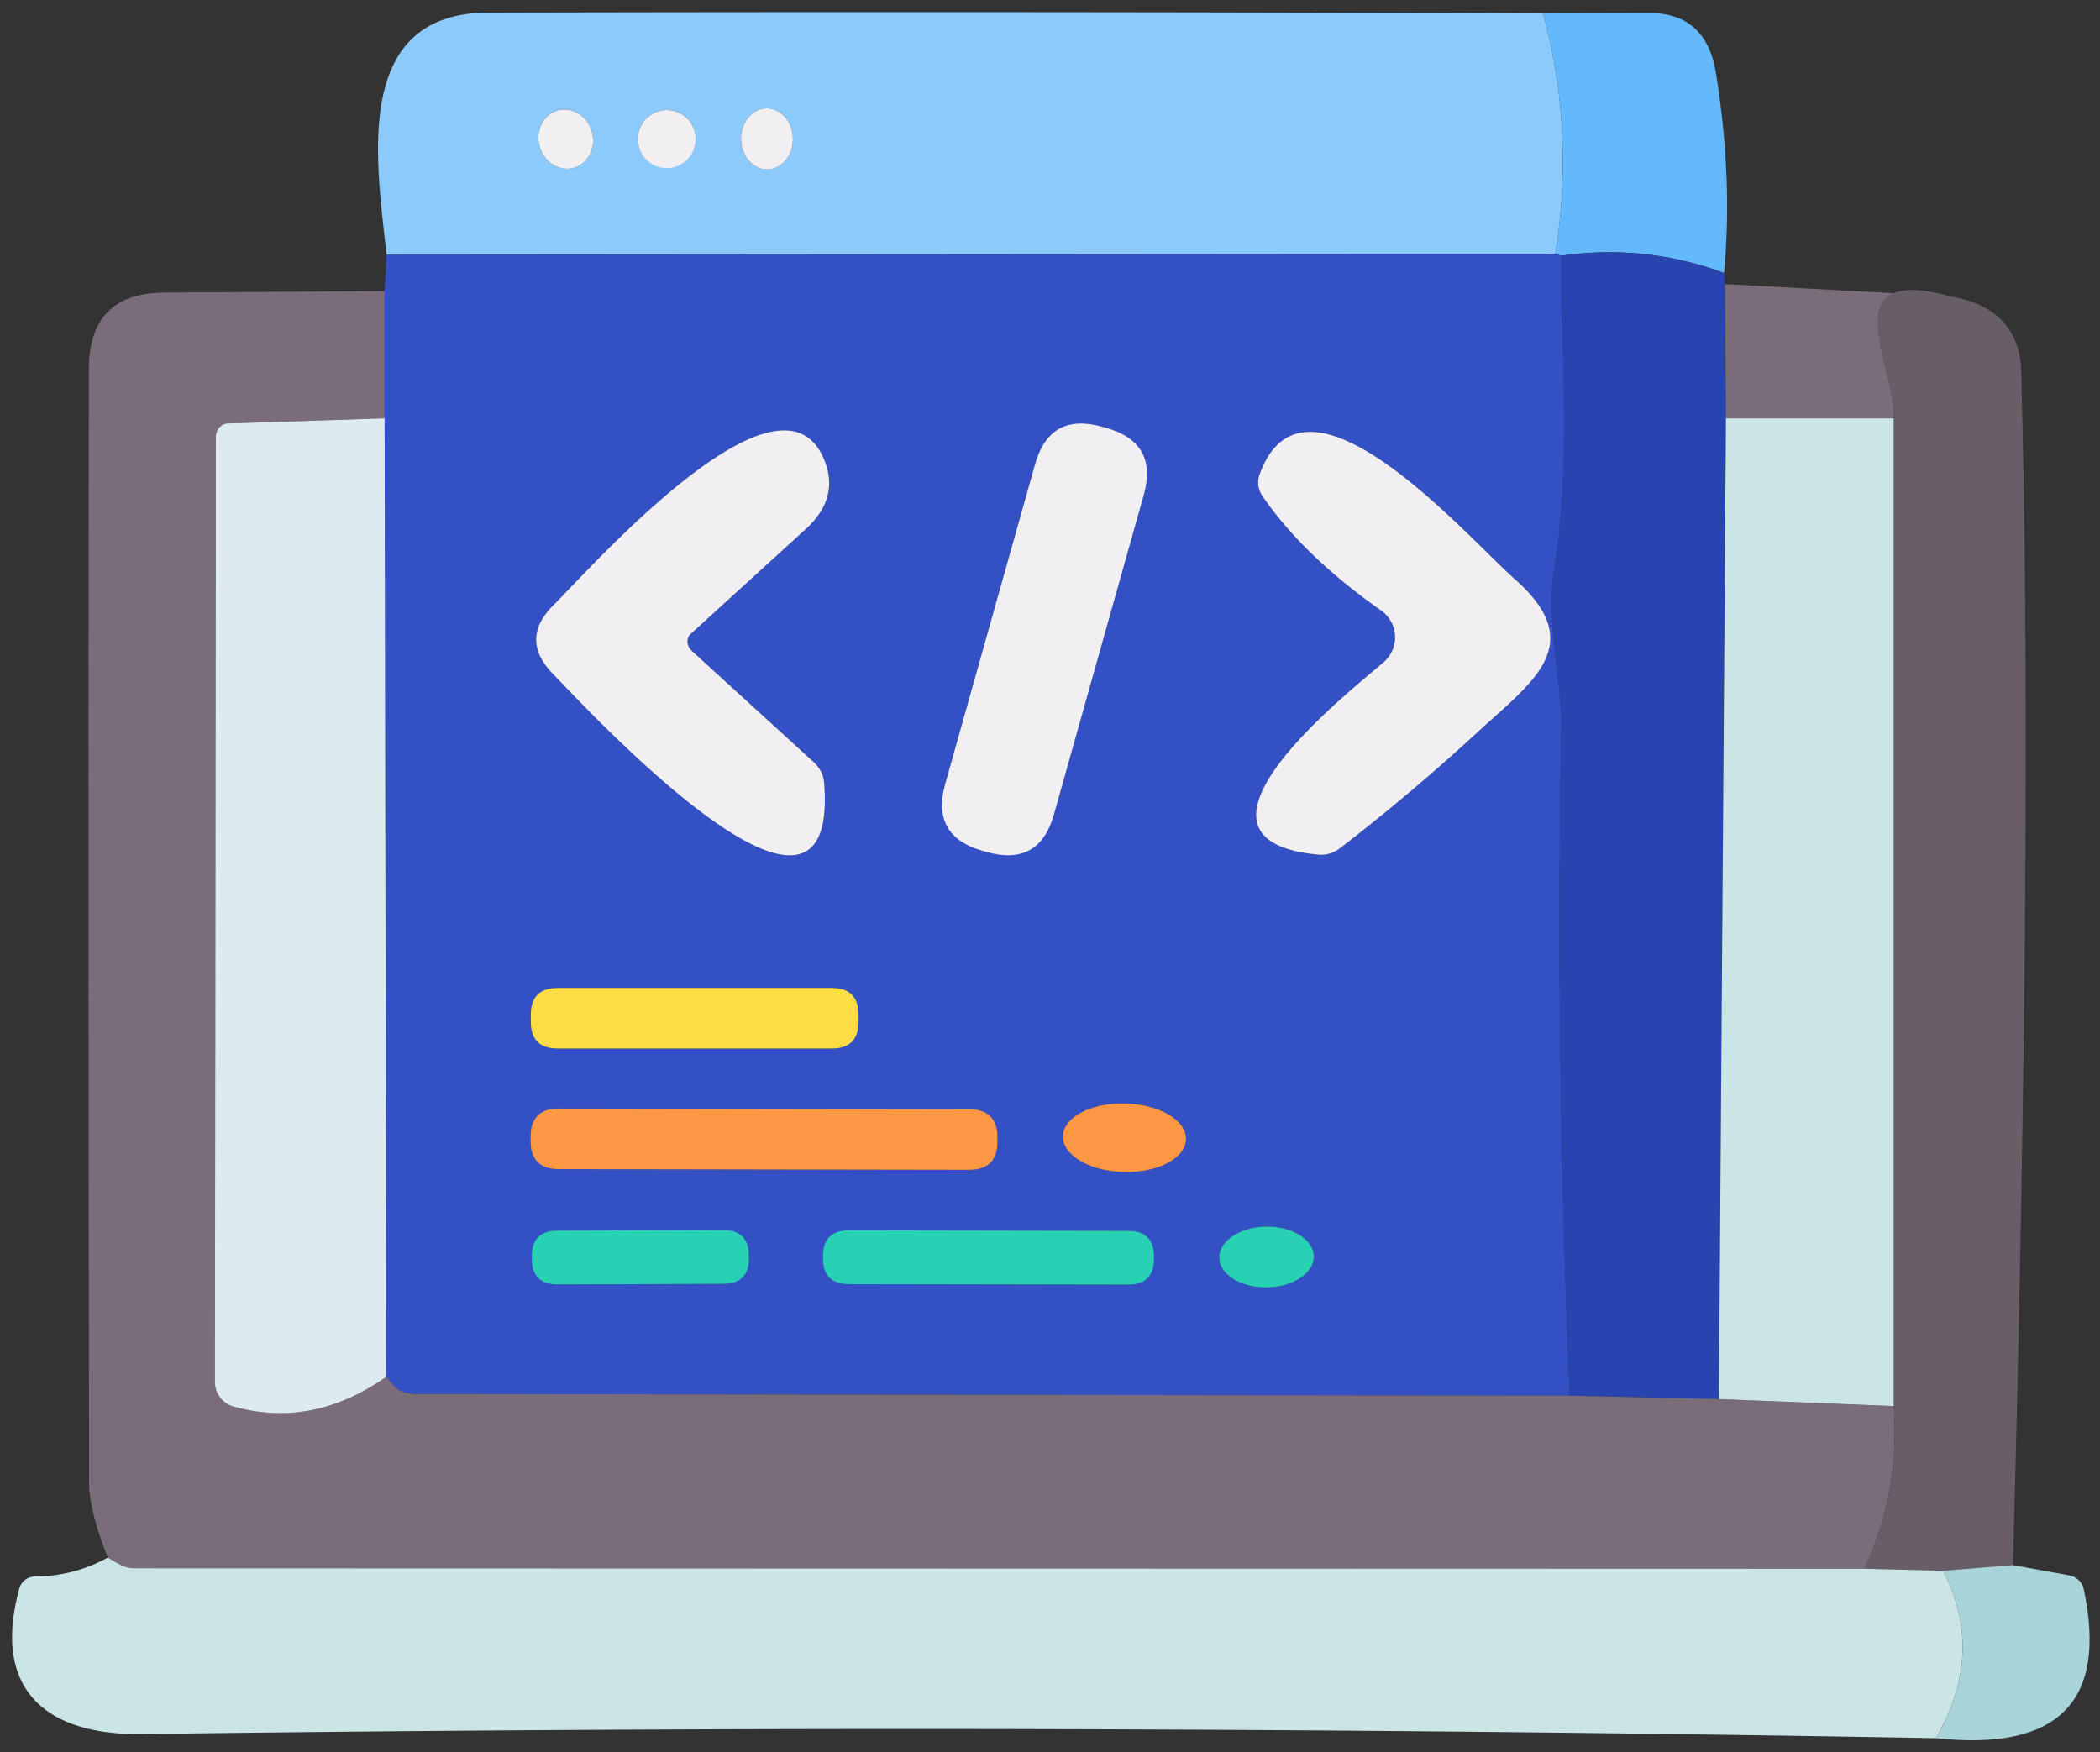 <?xml version="1.0" standalone="no"?><!DOCTYPE svg PUBLIC "-//W3C//DTD SVG 1.1//EN" "http://www.w3.org/Graphics/SVG/1.1/DTD/svg11.dtd"><svg class="icon" width="200px" height="166.91px" viewBox="0 0 1227 1024" version="1.1" xmlns="http://www.w3.org/2000/svg"><rect x="0" y="0" width="1227" height="1024" fill="#333333" stroke="none"/><path d="M901.64 7.79c12.465 46.36 14.816 93.202 7.082 140.512l-682.87 0.567c-5.666-53.258-20.963-141.362 59.632-141.503 205.385-0.482 410.77-0.34 616.155 0.425z m-566.438 90.284c8.442-2.351 13.187-11.785 10.595-21.048-2.578-9.264-11.516-14.873-19.972-12.507-8.428 2.351-13.173 11.771-10.581 21.034 2.592 9.278 11.53 14.873 19.972 12.521z m71.247-16.785a16.856 16.856 0 1 0-33.711 0 16.856 16.856 0 0 0 33.711 0z m41.984 17.706c8.357-0.156 15-8.286 14.802-18.131a19.575 19.575 0 0 0-4.674-12.536 14.094 14.094 0 0 0-10.822-5.028c-8.357 0.17-14.986 8.286-14.802 18.131 0.085 4.745 1.771 9.249 4.674 12.55 2.904 3.286 6.799 5.099 10.822 5.014z" fill="#8DCAFC" /><path d="M901.64 7.79l62.04-0.142c22.182-0.099 35.17 11.657 38.952 35.27 6.601 41.077 8.159 79.93 4.674 116.574a192.155 192.155 0 0 0-95.044-10.057l-3.541-1.133c7.734-47.309 5.383-94.151-7.082-140.512z" fill="#63B9FC" /><path d="M908.722 148.302l3.541 1.133c0 58.924 5.666 125.781-4.249 183.572-4.816 28.471 4.674 68.698 4.249 89.661a6416.509 6416.509 0 0 0 4.958 392.923l-674.229-0.992c-5.439 0-10.043-1.629-12.465-4.391l-4.816-5.666-0.992-560.064v-74.364l1.133-21.247 682.87-0.567z m-505.105 222.099l67.14-61.191c13.683-12.465 17.139-26.346 10.34-41.644-26.488-60.199-138.245 66.856-157.651 85.978-13.513 13.4-13.555 26.913-0.142 40.51 14.448 14.589 167.849 182.438 158.217 63.315a18.258 18.258 0 0 0-5.949-11.898l-71.389-65.157a7.62 7.62 0 0 1-2.507-5.128 5.822 5.822 0 0 1 1.941-4.802z m264.649-81.092a31.87 31.87 0 0 0-22.068-39.306l-2.181-0.609a31.87 31.87 0 0 0-39.306 22.054l-52.423 186.546a31.87 31.87 0 0 0 22.054 39.292l2.181 0.623a31.87 31.87 0 0 0 39.306-22.054l52.437-186.546z m138.755 67.48a19.122 19.122 0 0 1 1.7 29.887c-14.873 13.315-133.146 104.109-38.244 112.749 4.348 0.467 8.924-0.963 12.748-3.966a1186.587 1186.587 0 0 0 80.029-67.565c31.587-29.179 65.298-50.992 21.955-89.378-27.479-24.08-122.806-134.987-149.294-61.191a14.051 14.051 0 0 0 1.841 12.748c16.048 23.329 39.136 45.567 69.264 66.715z m-305.386 236.264a15.723 15.723 0 0 0-15.723-15.723h-160.059a15.723 15.723 0 0 0-15.723 15.723v3.966c0 8.683 7.04 15.723 15.723 15.723h160.059a15.723 15.723 0 0 0 15.723-15.723v-3.966z m191.348 72.763c0.283-11.034-15.581-20.397-35.44-20.907-19.873-0.524-36.204 7.989-36.488 19.023-0.283 11.02 15.581 20.383 35.44 20.907 19.859 0.51 36.19-8.003 36.488-19.023z m-110.2-0.992a16.572 16.572 0 0 0-16.53-16.601l-239.663-0.425a16.572 16.572 0 0 0-16.601 16.544v2.266a16.572 16.572 0 0 0 16.53 16.601l239.663 0.425a16.572 16.572 0 0 0 16.601-16.544v-2.266z m184.846 69.307c-0.142-9.773-12.635-17.507-27.89-17.281-15.255 0.241-27.479 8.357-27.337 18.131 0.142 9.788 12.635 17.521 27.904 17.281 15.241-0.241 27.479-8.357 27.337-18.131z m-330.032-0.212a15.156 15.156 0 0 0-15.198-15.114l-96.602 0.34a15.156 15.156 0 0 0-15.099 15.213v1.133a15.156 15.156 0 0 0 15.213 15.099l96.602-0.34a15.156 15.156 0 0 0 15.099-15.198v-1.133z m236.688 0.666a15.298 15.298 0 0 0-15.255-15.326l-162.892-0.283a15.298 15.298 0 0 0-15.326 15.269v0.85a15.298 15.298 0 0 0 15.269 15.326l162.892 0.283a15.298 15.298 0 0 0 15.326-15.269v-0.85z" fill="#3351C5" /><path d="M912.263 149.435c32.762-4.632 64.448-1.275 95.044 10.057l0.567 6.516 0.567 78.471-4.108 573.095-87.112-1.983a6416.509 6416.509 0 0 1-4.958-392.923c0.425-20.963-9.065-61.191-4.249-89.661 9.915-57.791 4.249-124.647 4.249-183.572z" fill="#2844AE" /><path d="M1007.874 166.008l131.021 7.082c-69.973-18.98-29.887 44.052-32.437 71.389h-98.018l-0.567-78.471zM224.719 170.115v74.364l-91.503 2.975c-3.938 0.071-7.082 3.541-7.082 7.79l-0.567 552.415c0 6.629 4.462 12.465 10.907 14.306 30.779 8.584 60.525 2.776 89.236-17.422l4.816 5.666c2.422 2.762 7.026 4.391 12.465 4.391l674.229 0.992 87.112 1.983 102.126 4.108c2.55 33.513-3.173 65.199-17.139 95.044l-1011.202-0.283c-5.666 0-10.34-3.541-15.156-6.232-7.181-18.131-10.822-32.578-10.907-43.343-0.382-216.915-0.425-433.915-0.142-650.999 0-29.745 14.632-44.717 43.91-44.901l128.897-0.85z" fill="#7A6D79" /><path d="M1138.895 173.09c27.38 4.533 41.403 19.207 42.069 44.052 4.717 171.957 3.116 404.438-4.816 697.459l-40.794 3.258-46.035-1.133c13.966-29.845 19.689-61.531 17.139-95.044V244.479c2.55-27.337-37.536-90.369 32.437-71.389z" fill="#685E67" /><path d="M224.719 244.479l0.992 560.064c-28.711 20.199-58.457 26.006-89.236 17.422a14.944 14.944 0 0 1-10.907-14.306l0.567-552.415c0-4.249 3.145-7.72 7.082-7.79l91.503-2.975z" fill="#DDEBF0" /><path d="M1008.44 244.479h98.018v577.203l-102.126-4.108zM62.961 910.209c4.816 2.691 9.49 6.232 15.156 6.232l1011.202 0.283 46.035 1.133c16.431 32.097 15.014 64.732-4.249 97.877-348.545-6.232-697.841-7.04-1047.888-2.408-57.366 0.85-88.103-26.913-71.814-85.412a9.434 9.434 0 0 1 9.065-6.657 87.976 87.976 0 0 0 42.493-11.048z" fill="#CBE5E6" /><path d="M1176.148 914.6l32.72 5.949c4.377 0.779 7.79 3.966 8.64 8.074 13.966 65.808-14.83 94.845-86.403 87.112 19.264-33.145 20.68-65.78 4.249-97.877l40.794-3.258z" fill="#A8D3D8" /><path d="M325.857 64.52a17.422 15.864 74.4 1 0 9.37 33.561 17.422 15.864 74.4 1 0-9.37-33.561Z" fill="#F1EFF2" /><path d="M389.594 81.29m-16.856 0a16.856 16.856 0 1 0 33.711 0 16.856 16.856 0 1 0-33.711 0Z" fill="#F1EFF2" /><path d="M447.765 63.318a17.847 15.156 88.9 1 0 0.685 35.688 17.847 15.156 88.9 1 0-0.685-35.688Z" fill="#F1EFF2" /><path d="M404.183 380.316l71.389 65.157c3.456 3.173 5.581 7.422 5.949 11.898 9.632 119.123-143.769-48.726-158.217-63.315-13.414-13.598-13.371-27.111 0.142-40.51 19.405-19.122 131.163-146.177 157.651-85.978 6.799 15.298 3.343 29.179-10.34 41.644l-67.14 61.191a5.822 5.822 0 0 0-1.941 4.788 7.62 7.62 0 0 0 2.507 5.113z" fill="#F1EFF2" /><path d="M613.35 240.763m30.681 8.624l2.182 0.613q30.681 8.624 22.057 39.305l-52.434 186.541q-8.624 30.681-39.305 22.057l-2.182-0.613q-30.681-8.624-22.057-39.305l52.434-186.541q8.624-30.681 39.305-22.057Z" fill="#F1EFF2" /><path d="M807.021 356.803c-30.128-21.162-53.216-43.4-69.264-66.715a14.051 14.051 0 0 1-1.841-12.748c26.488-73.797 121.815 37.111 149.294 61.191 43.343 38.386 9.632 60.199-21.955 89.378a1186.587 1186.587 0 0 1-80.029 67.565c-3.824 2.989-8.4 4.419-12.748 3.966-94.902-8.64 23.371-99.435 38.244-112.749a19.122 19.122 0 0 0-1.7-29.887z" fill="#F1EFF2" /><path d="M310.131 577.33m15.723 0l160.059 0q15.723 0 15.723 15.723l0 3.966q0 15.723-15.723 15.723l-160.059 0q-15.723 0-15.723-15.723l0-3.966q0-15.723 15.723-15.723Z" fill="#FDDD44" /><path d="M621.054 663.925a35.978 19.972 1.5 1 0 71.931 1.884 35.978 19.972 1.5 1 0-71.931-1.884Z" fill="#FC9743" /><path d="M310.021 647.773m16.572 0.029l239.663 0.418q16.572 0.029 16.543 16.601l-0.004 2.266q-0.029 16.572-16.601 16.543l-239.663-0.418q-16.572-0.029-16.543-16.601l0.004-2.266q0.029-16.572 16.601-16.543Z" fill="#FC9743" /><path d="M712.406 734.99a17.706 27.621 89.1 1 0 55.235-0.868 17.706 27.621 89.1 1 0-55.235 0.868Z" fill="#28D1B3" /><path d="M310.643 719.196m15.156-0.053l96.601-0.337q15.156-0.053 15.209 15.103l0.004 1.133q0.053 15.156-15.103 15.209l-96.601 0.337q-15.156 0.053-15.209-15.103l-0.004-1.133q-0.053-15.156 15.103-15.209Z" fill="#28D1B3" /><path d="M480.841 718.948m15.298 0.027l162.891 0.284q15.298 0.027 15.271 15.324l-0.001 0.85q-0.027 15.298-15.324 15.271l-162.891-0.284q-15.298-0.027-15.271-15.324l0.001-0.85q0.027-15.298 15.324-15.271Z" fill="#28D1B3" /></svg>